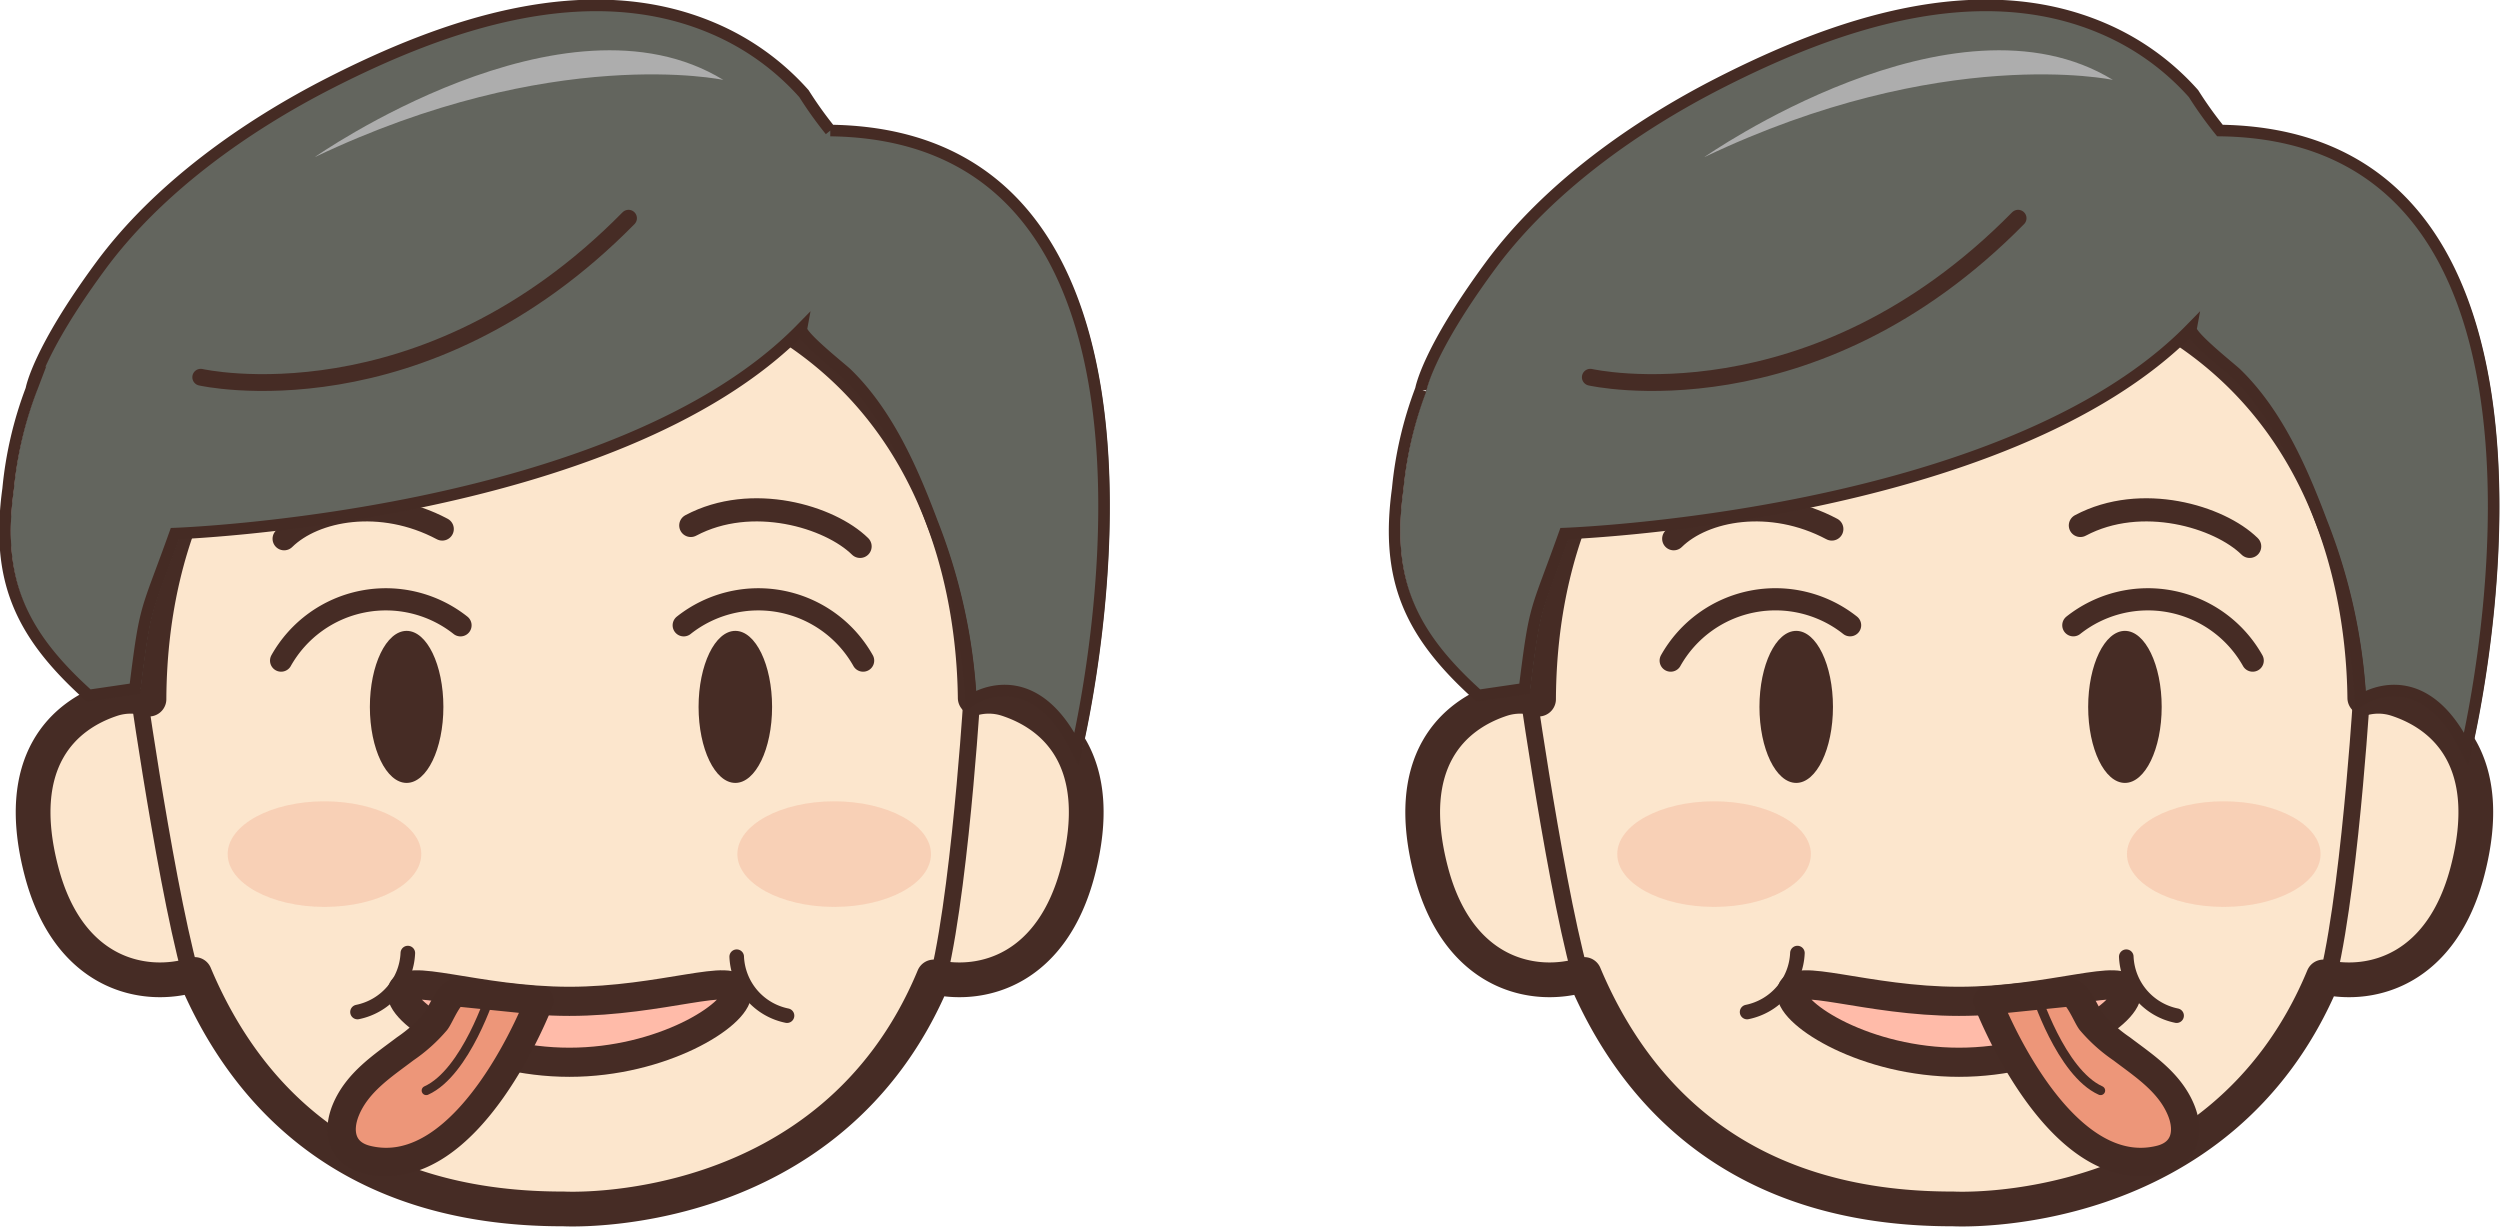 <svg xmlns="http://www.w3.org/2000/svg" width="215.892" height="105.938" viewBox="0 0 215.892 105.938">
  <g id="img-23" transform="translate(-527.563 -14055.538)">
    <g id="グループ_310" data-name="グループ 310" transform="translate(-1088.226 12407.533)">
      <path id="パス_863" data-name="パス 863" d="M1702.68,1708.359a5.119,5.119,0,0,0-2.675-.089c-.128-11.166-4.383-39.113-43.821-38.905,0,0-27.35,7.635-27.53,39.013a5.228,5.228,0,0,0-3.093-.019c-4.318,1.377-8.662,5.407-6.194,14.874,2.341,8.978,8.918,10.294,13.236,8.926,4.3,10.228,13.26,20.279,31.864,20.244,0,0,23.119,1.3,31.961-20.03,4.293.971,10.244-.694,12.446-9.14C1711.342,1713.766,1707,1709.736,1702.68,1708.359Z" fill="#fce6cd" stroke="#462c25" stroke-linecap="round" stroke-linejoin="round" stroke-width="3"/>
      <path id="パス_864" data-name="パス 864" d="M1627.728,1707.63s3.125,21.916,5.4,27.171" fill="#fce6cd" stroke="#462c25" stroke-linecap="round" stroke-linejoin="round" stroke-width="1.451"/>
      <path id="パス_865" data-name="パス 865" d="M1699.661,1709.05s-1.32,20.5-3.59,25.751" fill="#fce6cd" stroke="#462c25" stroke-linecap="round" stroke-linejoin="round" stroke-width="1.451"/>
      <ellipse id="楕円形_150" data-name="楕円形 150" cx="3.174" cy="6.565" rx="3.174" ry="6.565" transform="translate(1647.73 1702.485)" fill="#462c25"/>
      <path id="パス_866" data-name="パス 866" d="M1640.325,1694.529c2.609-2.565,8.379-3.643,13.654-.84" fill="none" stroke="#462c25" stroke-linecap="round" stroke-linejoin="round" stroke-width="2"/>
      <path id="パス_867" data-name="パス 867" d="M1640.065,1705.052a10.379,10.379,0,0,1,15.491-3.048" fill="none" stroke="#462c25" stroke-linecap="round" stroke-linejoin="round" stroke-width="1.916"/>
      <ellipse id="楕円形_151" data-name="楕円形 151" cx="3.174" cy="6.565" rx="3.174" ry="6.565" transform="translate(1676.116 1702.485)" fill="#462c25"/>
      <path id="パス_868" data-name="パス 868" d="M1690.063,1695.189c-2.609-2.566-9.346-4.611-14.62-1.808" fill="none" stroke="#462c25" stroke-linecap="round" stroke-linejoin="round" stroke-width="2"/>
      <path id="パス_869" data-name="パス 869" d="M1690.324,1705.052a10.379,10.379,0,0,0-15.491-3.048" fill="none" stroke="#462c25" stroke-linecap="round" stroke-linejoin="round" stroke-width="1.916"/>
      <ellipse id="楕円形_152" data-name="楕円形 152" cx="8.359" cy="4.56" rx="8.359" ry="4.56" transform="translate(1635.451 1717.203)" fill="#ed9679" opacity="0.28"/>
      <ellipse id="楕円形_153" data-name="楕円形 153" cx="8.359" cy="4.56" rx="8.359" ry="4.56" transform="translate(1679.467 1717.203)" fill="#ed9679" opacity="0.28"/>
      <path id="パス_870" data-name="パス 870" d="M1709.242,1712.7s12.844-52.974-21.267-53.423a34.01,34.01,0,0,1-2.28-3.187,22.03,22.03,0,0,0-7.834-5.632c-10.878-4.657-23.222-.325-33.133,4.733-7.165,3.656-14.77,8.995-19.756,15.762-5.471,7.425-6,10.683-6,10.683a32.917,32.917,0,0,0-2,8.588c-1.066,7.774,1,12.492,6.96,17.841l3.989-.585c.937-7.51.9-6.246,3.455-13.395,0,0,38.114-1.341,54.1-17.685-.113.615,3.482,3.442,3.927,3.877,3.49,3.4,5.621,8.218,7.356,12.841a49.068,49.068,0,0,1,3.36,15.362S1705.366,1704.843,1709.242,1712.7Z" fill="#63655e"/>
      <path id="パス_871" data-name="パス 871" d="M1708.762,1712.7s12.844-52.974-21.267-53.423a33.832,33.832,0,0,1-2.28-3.187,22.039,22.039,0,0,0-7.834-5.632c-10.878-4.657-23.222-.325-33.133,4.733-7.165,3.656-14.77,8.995-19.756,15.762-5.472,7.425-6,10.683-6,10.683a32.917,32.917,0,0,0-2,8.588c-1.066,7.774,1,12.492,6.96,17.841l3.989-.585c.937-7.51.9-6.246,3.455-13.395,0,0,38.114-1.341,54.1-17.685-.113.615,3.482,3.442,3.927,3.877,3.49,3.4,5.621,8.218,7.356,12.841a49.068,49.068,0,0,1,3.36,15.362S1704.886,1704.843,1708.762,1712.7Z" fill="none" stroke="#452b24" stroke-miterlimit="10" stroke-width="1"/>
      <path id="パス_872" data-name="パス 872" d="M1633.123,1680.581s19.137,4.355,36.943-13.732" fill="none" stroke="#462c25" stroke-linecap="round" stroke-linejoin="round" stroke-width="1.451"/>
      <path id="パス_873" data-name="パス 873" d="M1642.965,1661.576s21.514-15.1,35.29-6.67C1678.255,1654.906,1663.535,1651.768,1642.965,1661.576Z" fill="#adadad"/>
      <path id="パス_874" data-name="パス 874" d="M1685.153,1738.578" fill="none" stroke="#462c25" stroke-linecap="round" stroke-linejoin="round" stroke-width="1.259"/>
      <path id="パス_875" data-name="パス 875" d="M1679.435,1733.752c0,1.916-6.48,5.987-14.474,5.987s-14.474-4.071-14.474-5.987,6.48.725,14.474.725S1679.435,1731.835,1679.435,1733.752Z" fill="#ffbba9" stroke="#462c25" stroke-linecap="round" stroke-linejoin="round" stroke-width="2.517"/>
      <path id="パス_876" data-name="パス 876" d="M1646.662,1735.4a5.429,5.429,0,0,0,4.346-5.091" fill="none" stroke="#462c25" stroke-linecap="round" stroke-linejoin="round" stroke-width="1.259"/>
      <path id="パス_877" data-name="パス 877" d="M1683.753,1735.714a5.428,5.428,0,0,1-4.345-5.091" fill="none" stroke="#462c25" stroke-linecap="round" stroke-linejoin="round" stroke-width="1.259"/>
      <g id="グループ_309" data-name="グループ 309">
        <path id="パス_878" data-name="パス 878" d="M1662.378,1734.421s-6.041,15.921-14.928,13.719c-2.1-.52-2.6-2.345-1.79-4.3,1-2.394,3.192-3.8,5.121-5.263a13.4,13.4,0,0,0,2.66-2.384c.366-.478,1.158-2.561,1.9-2.486Z" fill="#ed9679" stroke="#452b24" stroke-linecap="round" stroke-linejoin="round" stroke-width="2.447"/>
        <path id="パス_879" data-name="パス 879" d="M1658.218,1733.71s-2.18,6.918-5.621,8.471" fill="none" stroke="#452b24" stroke-linecap="round" stroke-linejoin="round" stroke-width="0.79"/>
      </g>
    </g>
    <g id="グループ_312" data-name="グループ 312" transform="translate(-1096.89 12407.533)">
      <path id="パス_880" data-name="パス 880" d="M1831.344,1708.359a5.119,5.119,0,0,0-2.675-.089c-.127-11.166-4.382-39.113-43.821-38.905,0,0-27.35,7.635-27.53,39.013a5.228,5.228,0,0,0-3.093-.019c-4.318,1.377-8.662,5.407-6.194,14.874,2.341,8.978,8.918,10.294,13.236,8.926,4.3,10.228,13.261,20.279,31.864,20.244,0,0,23.119,1.3,31.961-20.03,4.293.971,10.244-.694,12.446-9.14C1840.006,1713.766,1835.662,1709.736,1831.344,1708.359Z" fill="#fce6cd" stroke="#462c25" stroke-linecap="round" stroke-linejoin="round" stroke-width="3"/>
      <path id="パス_881" data-name="パス 881" d="M1756.392,1707.63s3.125,21.916,5.4,27.171" fill="#fce6cd" stroke="#462c25" stroke-linecap="round" stroke-linejoin="round" stroke-width="1.451"/>
      <path id="パス_882" data-name="パス 882" d="M1828.325,1709.05s-1.32,20.5-3.59,25.751" fill="#fce6cd" stroke="#462c25" stroke-linecap="round" stroke-linejoin="round" stroke-width="1.451"/>
      <ellipse id="楕円形_154" data-name="楕円形 154" cx="3.174" cy="6.565" rx="3.174" ry="6.565" transform="translate(1776.394 1702.485)" fill="#462c25"/>
      <path id="パス_883" data-name="パス 883" d="M1768.99,1694.529c2.609-2.565,8.378-3.643,13.653-.84" fill="none" stroke="#462c25" stroke-linecap="round" stroke-linejoin="round" stroke-width="2"/>
      <path id="パス_884" data-name="パス 884" d="M1768.729,1705.052A10.379,10.379,0,0,1,1784.22,1702" fill="none" stroke="#462c25" stroke-linecap="round" stroke-linejoin="round" stroke-width="1.916"/>
      <ellipse id="楕円形_155" data-name="楕円形 155" cx="3.174" cy="6.565" rx="3.174" ry="6.565" transform="translate(1804.781 1702.485)" fill="#462c25"/>
      <path id="パス_885" data-name="パス 885" d="M1818.727,1695.189c-2.608-2.566-9.345-4.611-14.62-1.808" fill="none" stroke="#462c25" stroke-linecap="round" stroke-linejoin="round" stroke-width="2"/>
      <path id="パス_886" data-name="パス 886" d="M1818.988,1705.052A10.379,10.379,0,0,0,1803.5,1702" fill="none" stroke="#462c25" stroke-linecap="round" stroke-linejoin="round" stroke-width="1.916"/>
      <ellipse id="楕円形_156" data-name="楕円形 156" cx="8.359" cy="4.56" rx="8.359" ry="4.56" transform="translate(1764.116 1717.203)" fill="#ed9679" opacity="0.28"/>
      <ellipse id="楕円形_157" data-name="楕円形 157" cx="8.359" cy="4.56" rx="8.359" ry="4.56" transform="translate(1808.131 1717.203)" fill="#ed9679" opacity="0.28"/>
      <path id="パス_887" data-name="パス 887" d="M1837.907,1712.7s12.843-52.974-21.268-53.423a33.833,33.833,0,0,1-2.279-3.187,22.044,22.044,0,0,0-7.835-5.632c-10.878-4.657-23.221-.325-33.133,4.733-7.165,3.656-14.77,8.995-19.756,15.762-5.471,7.425-6,10.683-6,10.683a32.957,32.957,0,0,0-2,8.588c-1.066,7.774,1,12.492,6.96,17.841l3.99-.585c.937-7.51.9-6.246,3.454-13.395,0,0,38.115-1.341,54.1-17.685-.113.615,3.482,3.442,3.927,3.877,3.49,3.4,5.621,8.218,7.356,12.841a49.1,49.1,0,0,1,3.361,15.362S1834.03,1704.843,1837.907,1712.7Z" fill="#63655e"/>
      <path id="パス_888" data-name="パス 888" d="M1837.427,1712.7s12.843-52.974-21.268-53.423a33.988,33.988,0,0,1-2.28-3.187,22.033,22.033,0,0,0-7.834-5.632c-10.878-4.657-23.221-.325-33.133,4.733-7.165,3.656-14.77,8.995-19.756,15.762-5.471,7.425-6,10.683-6,10.683a32.912,32.912,0,0,0-2,8.588c-1.066,7.774,1,12.492,6.96,17.841l3.99-.585c.937-7.51.9-6.246,3.454-13.395,0,0,38.115-1.341,54.1-17.685-.113.615,3.482,3.442,3.927,3.877,3.49,3.4,5.621,8.218,7.356,12.841a49.064,49.064,0,0,1,3.36,15.362S1833.55,1704.843,1837.427,1712.7Z" fill="none" stroke="#452b24" stroke-miterlimit="10" stroke-width="1"/>
      <path id="パス_889" data-name="パス 889" d="M1761.787,1680.581s19.137,4.355,36.943-13.732" fill="none" stroke="#462c25" stroke-linecap="round" stroke-linejoin="round" stroke-width="1.451"/>
      <path id="パス_890" data-name="パス 890" d="M1771.629,1661.576s21.514-15.1,35.29-6.67C1806.919,1654.906,1792.2,1651.768,1771.629,1661.576Z" fill="#adadad"/>
      <path id="パス_891" data-name="パス 891" d="M1813.818,1738.578" fill="none" stroke="#462c25" stroke-linecap="round" stroke-linejoin="round" stroke-width="1.259"/>
      <path id="パス_892" data-name="パス 892" d="M1808.1,1733.752c0,1.916-6.48,5.987-14.474,5.987s-14.474-4.071-14.474-5.987,6.48.725,14.474.725S1808.1,1731.835,1808.1,1733.752Z" fill="#ffbba9" stroke="#462c25" stroke-linecap="round" stroke-linejoin="round" stroke-width="2.517"/>
      <path id="パス_893" data-name="パス 893" d="M1775.327,1735.4a5.429,5.429,0,0,0,4.345-5.091" fill="none" stroke="#462c25" stroke-linecap="round" stroke-linejoin="round" stroke-width="1.259"/>
      <path id="パス_894" data-name="パス 894" d="M1812.417,1735.714a5.429,5.429,0,0,1-4.345-5.091" fill="none" stroke="#462c25" stroke-linecap="round" stroke-linejoin="round" stroke-width="1.259"/>
      <g id="グループ_311" data-name="グループ 311">
        <path id="パス_895" data-name="パス 895" d="M1796.072,1734.421s6.042,15.921,14.929,13.719c2.1-.52,2.6-2.345,1.79-4.3-1-2.394-3.193-3.8-5.121-5.263a13.335,13.335,0,0,1-2.66-2.384c-.366-.478-1.159-2.561-1.9-2.486Z" fill="#ed9679" stroke="#452b24" stroke-linecap="round" stroke-linejoin="round" stroke-width="2.447"/>
        <path id="パス_896" data-name="パス 896" d="M1800.233,1733.71s2.179,6.918,5.62,8.471" fill="none" stroke="#452b24" stroke-linecap="round" stroke-linejoin="round" stroke-width="0.79"/>
      </g>
    </g>
  </g>
</svg>
